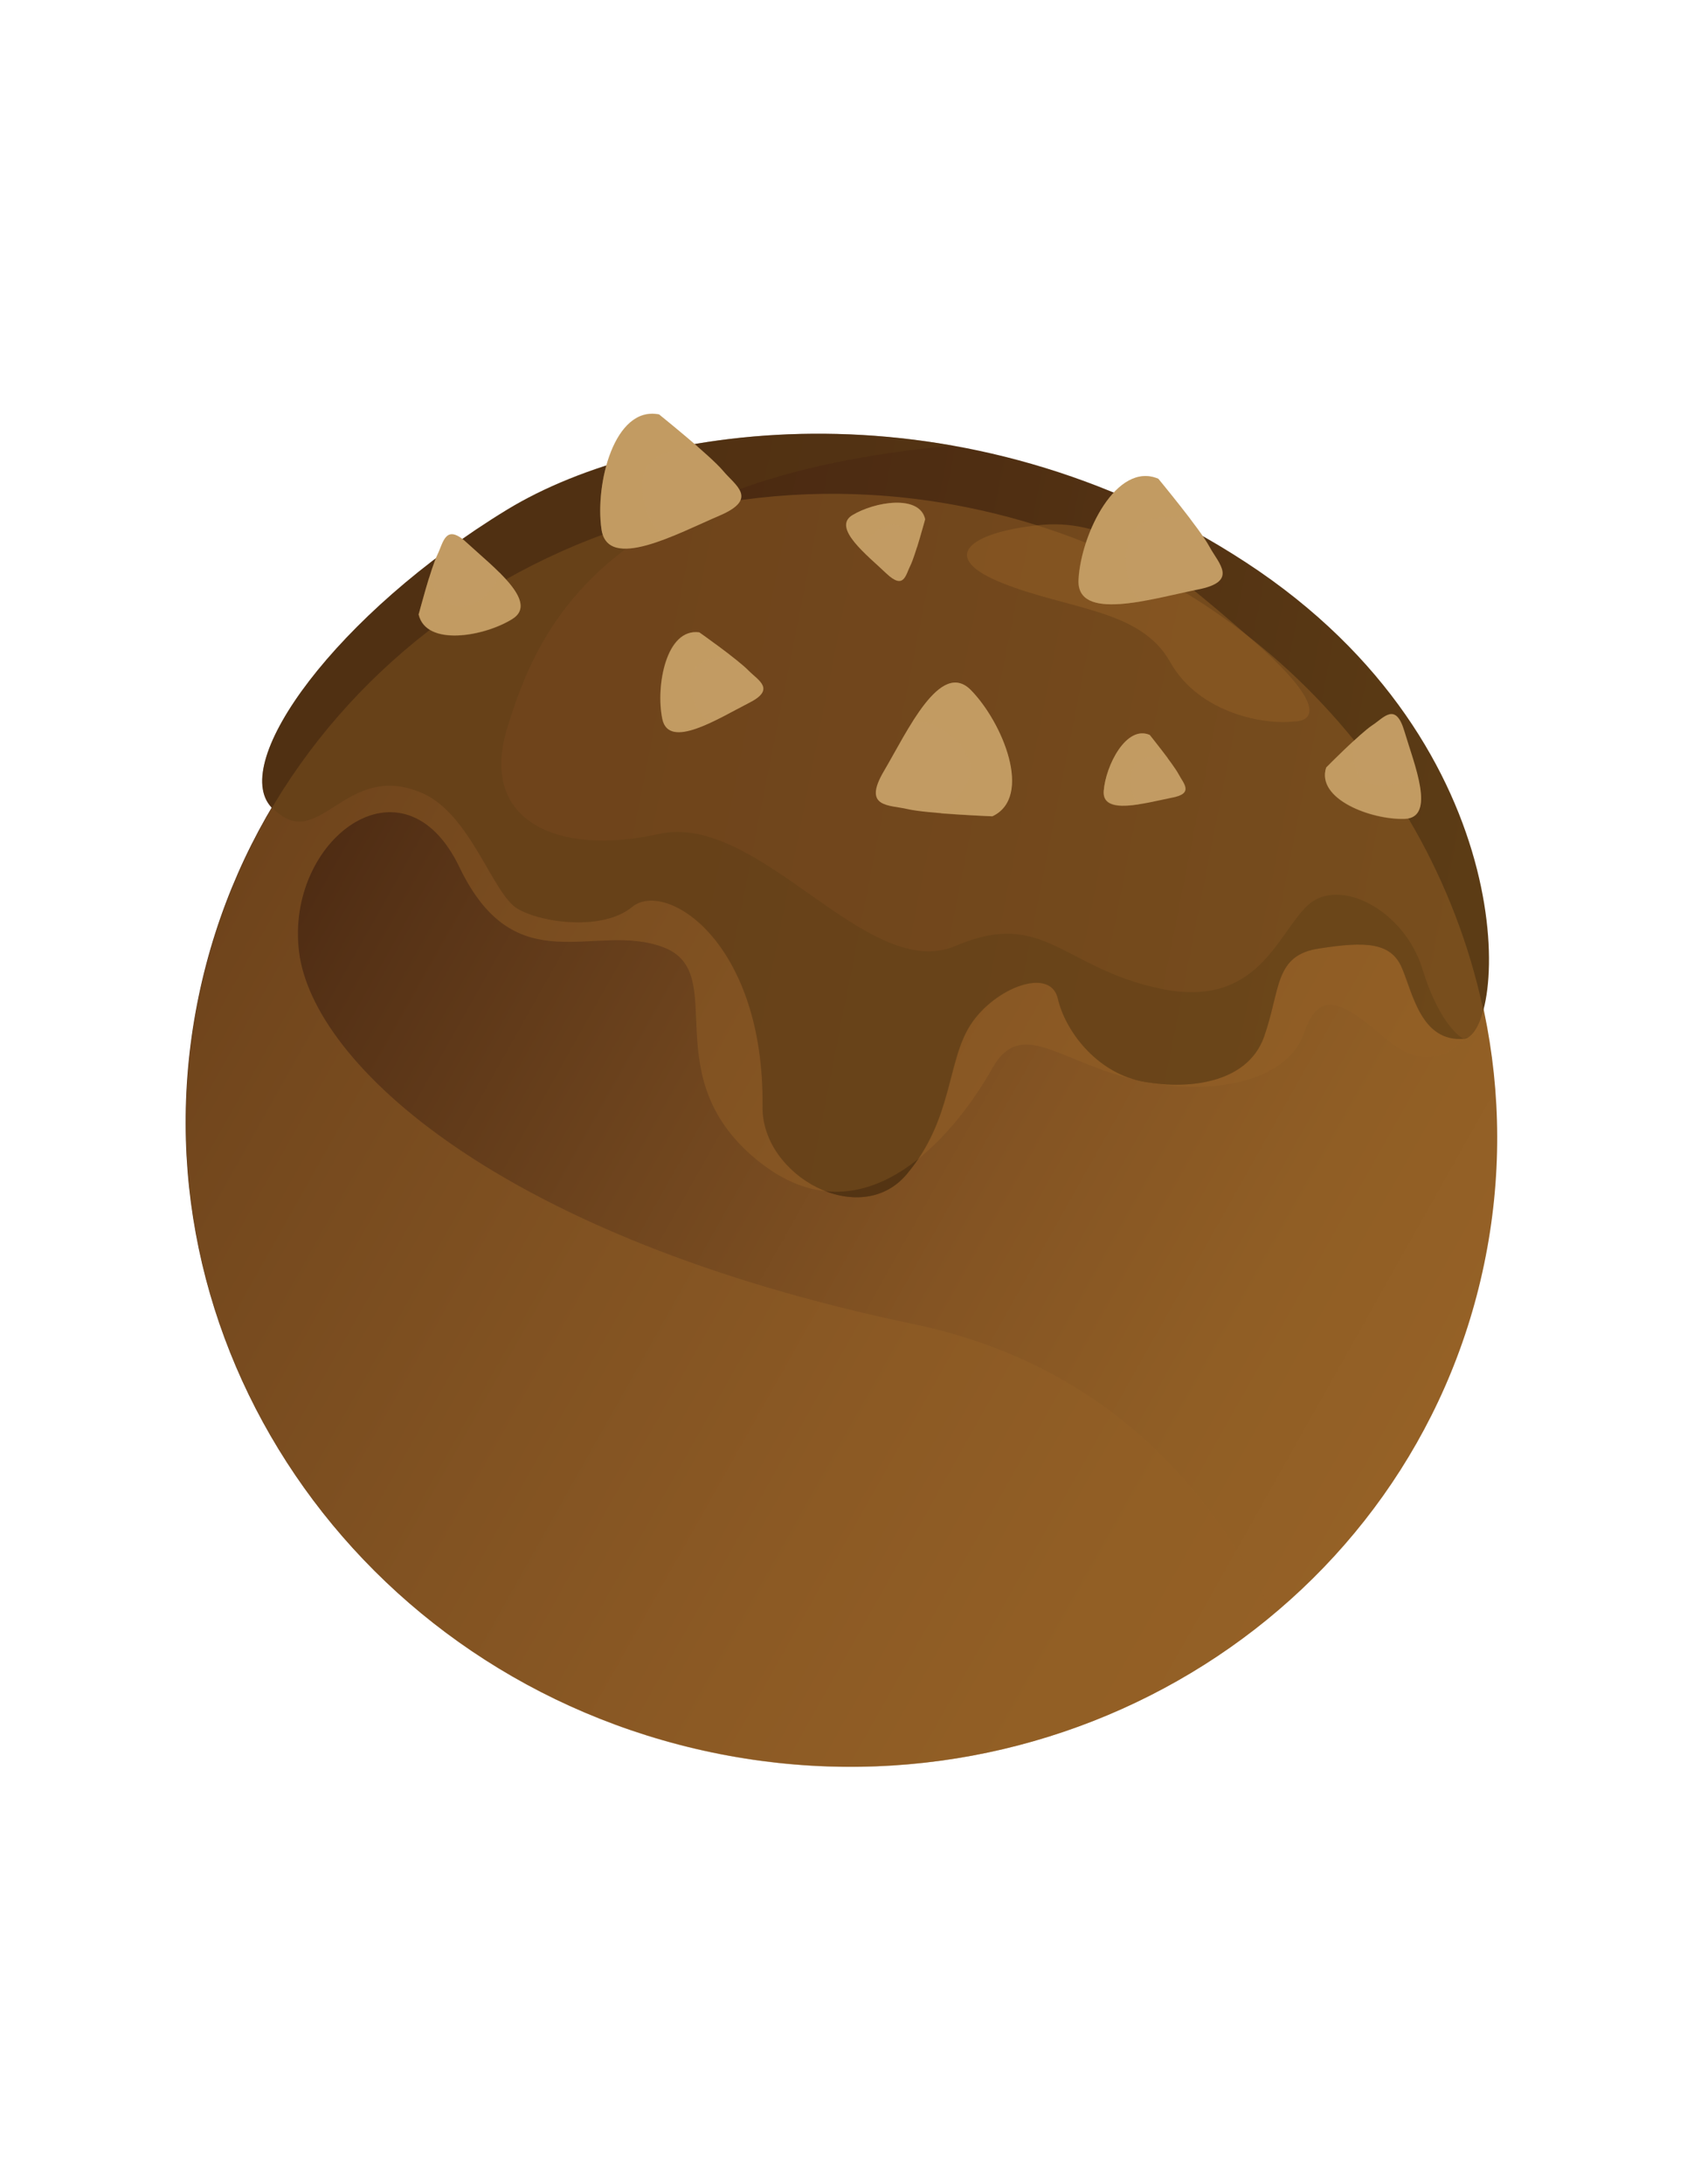 <?xml version="1.0" encoding="utf-8"?>
<!-- Generator: Adobe Illustrator 19.0.0, SVG Export Plug-In . SVG Version: 6.00 Build 0)  -->
<svg version="1.1" id="Layer_1" xmlns="http://www.w3.org/2000/svg" xmlns:xlink="http://www.w3.org/1999/xlink" x="0px" y="0px"
	 viewBox="0 0 612 792" style="enable-background:new 0 0 612 792;" xml:space="preserve">
<style type="text/css">
	.st0{fill:url(#XMLID_23_);}
	.st1{fill:url(#XMLID_24_);}
	.st2{opacity:0.5;fill:#956126;}
	.st3{opacity:0.4;fill:#5C3C15;}
	.st4{fill:#C29B63;}
	.st5{opacity:0.36;fill:#C29B63;}
</style>
<g>
	<g>
		
			<linearGradient id="XMLID_23_" gradientUnits="userSpaceOnUse" x1="132.374" y1="377.569" x2="607.494" y2="377.569" gradientTransform="matrix(-0.871 -0.49 -0.49 0.871 812.841 262.275)">
			<stop  offset="0" style="stop-color:#956126"/>
			<stop  offset="0.161" style="stop-color:#905E25"/>
			<stop  offset="0.376" style="stop-color:#845423"/>
			<stop  offset="0.621" style="stop-color:#6F451E"/>
			<stop  offset="0.885" style="stop-color:#563216"/>
			<stop  offset="1" style="stop-color:#4A2811"/>
		</linearGradient>
		<path id="XMLID_21_" class="st0" d="M72.1,361.1c-26,124.7,57.3,247.3,186.1,274.3c128.7,26.9,254.2-52.4,280.2-177
			c26-124.5-57.3-247.3-186.1-274.2C223.7,157.4,98.1,236.5,72.1,361.1z"/>
		
			<linearGradient id="XMLID_24_" gradientUnits="userSpaceOnUse" x1="210.371" y1="205.19" x2="527.266" y2="309.086" gradientTransform="matrix(-0.871 -0.49 -0.49 0.871 812.841 262.275)">
			<stop  offset="0" style="stop-color:#5C3C15"/>
			<stop  offset="0.607" style="stop-color:#4F2E12"/>
			<stop  offset="1" style="stop-color:#4A2811"/>
		</linearGradient>
		<path id="XMLID_20_" class="st1" d="M153.4,287.7c17.4,7.8,25.3,36.5,34.3,41.8c9,5.3,31.1,8,41.5-0.6
			c12.2-10.1,48.1,12.5,47.4,72.4c-0.3,25.2,35.4,44.6,52.3,24.5c16.9-20.1,14.4-40.9,23.2-54.3c8.7-13.4,28.8-21,31.6-9.5
			c2.6,11.6,13.8,26.6,30.1,30c16.1,3.3,38.5,1.3,44.7-16c6.2-17.4,3.6-29.7,20.2-32.1c16.5-2.5,25.8-2.3,29.8,7
			c4,9.3,7,26.9,22.4,25.8c15.5-1,23.8-105.6-78.8-172.7c-102.6-67-215.5-51.2-268.1-19.2c-61.9,37.7-101,91.7-85.5,108
			C115.8,310.7,124.8,275,153.4,287.7z"/>
		<path id="XMLID_19_" class="st2" d="M331.3,480.1c81.3,17,115,74.4,130.5,105.3c-53.9,45-128.1,65.8-203.5,50.1
			c-128.8-27-212.1-149.7-186.1-274.3c26-124.6,151.5-203.8,280.2-176.9c99,20.6,170.8,97.9,187.1,189.1c-2.8,1.1-5.6,2.3-8.5,3.3
			c0,0-11,14.9-28.1,0.1c-17.2-14.9-24.5-17.6-30-1.8c-5.6,15.8-30.2,23-59,17c-28.9-6.1-43.3-23.7-54-4.5
			c-10.7,19.1-44,65.1-83.8,34.3c-39.7-30.8-10.7-68.9-35.4-78.3c-24.9-9.5-53.5,13.6-74-29c-20.4-42.6-63.3-9.9-58.2,30.7
			C113.5,385.6,181.1,448.7,331.3,480.1z"/>
		<g>
			<path id="XMLID_18_" class="st3" d="M98.6,292.7c-15.6-16.3,23.6-70.3,85.5-108c34.5-21,95-34.9,161.6-23.1
				C216.5,173.1,194.4,230.2,184,264c-10.4,33.8,18.4,46.6,55,38.4c36.6-8.1,75.4,54.2,107.6,40.6c32.1-13.7,38.8,8.1,74.4,15.5
				c35.6,7.5,42.5-20.4,53.6-30.4c11.2-10.1,34.7,1.6,41.4,23.2c6.7,21.7,15,25.4,15,25.4c-15.4,1.1-18.4-16.5-22.4-25.8
				c-4-9.3-13.3-9.6-29.8-7c-16.6,2.4-14.1,14.7-20.2,32.1c-6.2,17.3-28.6,19.3-44.7,16c-16.3-3.4-27.5-18.4-30.1-30
				c-2.7-11.5-22.8-3.9-31.6,9.5c-8.7,13.4-6.3,34.2-23.2,54.3c-16.9,20.1-52.6,0.7-52.3-24.5c0.7-59.9-35.2-82.5-47.4-72.4
				c-10.4,8.6-32.5,5.9-41.5,0.6c-9-5.3-16.9-34-34.3-41.8C124.8,275,115.8,310.7,98.6,292.7z"/>
		</g>
		<path id="XMLID_17_" class="st2" d="M469.4,261.6c0,0,20.1,1-15.7-30.1c-35.7-31.2-53.4-43.8-77.6-41c-24.2,2.7-36.2,11.5-12.3,21
			c24,9.6,49.9,9.4,60.6,28.4C435,258.9,459.1,262.9,469.4,261.6z"/>
	</g>
	<g>
		<path id="XMLID_16_" class="st4" d="M253.7,229.3c0,0,14.2,10,17.9,13.9c3.6,3.6,10,6.8-0.1,11.8c-11,5.6-28.9,17-31.2,5.7
			C237.8,248.8,241.7,227.7,253.7,229.3z"/>
		<path id="XMLID_15_" class="st5" d="M264.7,237.4c0,0-10.4,0.7-13.3,6c-2.8,5.4,0.7,15.5,6.3,18.6l0,0c-8.3,3.8-16,5.7-17.5-1.4
			c-2.4-11.9,1.4-33,13.4-31.3C253.7,229.3,259.5,233.4,264.7,237.4z"/>
	</g>
	<g>
		<path id="XMLID_14_" class="st4" d="M335.6,188.3c0,0-3.5,13-5.3,16.7c-1.8,3.5-2.3,9-8.7,3c-6.9-6.6-19.9-16.6-12.4-21.2
			C317.3,181.9,333.6,179.2,335.6,188.3z"/>
		<path id="XMLID_13_" class="st5" d="M332.7,198.5c0,0-3.2-7.5-7.9-8.1c-4.6-0.7-11,4.5-11.8,9.4l0,0c-5-5-8.5-10.2-3.6-13
			c8-5,24.4-7.6,26.3,1.5C335.6,188.3,334.2,193.6,332.7,198.5z"/>
	</g>
	<g>
		<path id="XMLID_12_" class="st4" d="M417.1,266.5c0,0,8.5,10.6,10.4,14.1c1.8,3.5,5.9,7.2-2.6,8.7c-9.4,1.9-25.2,6.4-24.5-2.5
			C401.1,277.6,408.6,262.8,417.1,266.5z"/>
		<path id="XMLID_11_" class="st5" d="M423.7,274.9c-0.1,0.1-7.9-1.7-11.3,1.7c-3.3,3.5-2.8,11.7,0.7,15.1l0,0
			c-7,1.1-13.1,1-12.7-4.8c0.7-9.3,8.2-24.1,16.7-20.4C417.1,266.5,420.6,270.9,423.7,274.9z"/>
	</g>
	<g>
		<path id="XMLID_10_" class="st4" d="M151.9,222.8c0,0,4.4-16.9,6.8-21.7c2.2-4.5,2.9-11.7,11-4c9.1,8.4,26,21.2,16.2,27.3
			C175.7,230.8,154.6,234.5,151.9,222.8z"/>
		<path id="XMLID_9_" class="st5" d="M155.6,209.6c0,0,4.3,9.6,10.3,10.3c6.1,0.9,14.3-6,15.3-12.3l0,0c6.4,6.5,10.9,13,4.7,16.9
			c-10.2,6.4-31.4,10.1-34.1-1.7C151.9,222.8,153.7,215.8,155.6,209.6z"/>
	</g>
	<g>
		<path id="XMLID_8_" class="st4" d="M481.1,278.3c0,0,12.3-12.4,16.7-15.3c4.3-2.8,8.5-8.6,11.7,2.2c3.5,11.8,11.6,31.3,0.1,31.7
			C497.4,297.3,477.4,289.7,481.1,278.3z"/>
		<path id="XMLID_7_" class="st5" d="M490.9,268.8c0,0-1.1,10.4,3.7,14.1c4.8,3.7,15.4,2,19.3-2.9l0,0c2.3,8.8,3,16.7-4.4,17
			c-12.1,0.4-32.1-7.2-28.4-18.6C481.1,278.3,486.1,273.1,490.9,268.8z"/>
	</g>
	<g>
		<path id="XMLID_6_" class="st4" d="M360,296c0,0-23.8-1-30.7-2.6c-6.7-1.6-16.5-0.4-8.7-13.7c8.5-14.4,20.5-40.7,31.6-29.5
			C363.7,261.9,374.9,289,360,296z"/>
		<path id="XMLID_5_" class="st5" d="M341.3,295c0-0.1,11.5-8.6,10.7-16.9c-0.7-8.2-12.3-17.2-20.9-16.5l0,0
			c6.7-10.5,14-18.5,21-11.3c11.6,11.6,22.8,38.8,7.8,45.7C360,296,350.2,295.6,341.3,295z"/>
	</g>
	<g>
		<path id="XMLID_4_" class="st4" d="M239.1,150.3c0,0,18.6,14.9,23.2,20.4c4.4,5.3,13,10.1-1.1,16.2c-15.5,6.6-40.8,20.5-43,5
			C215.8,175.4,222.9,147.1,239.1,150.3z"/>
		<path id="XMLID_3_" class="st5" d="M253.4,162.2c0,0-14.2-0.1-18.6,7.1c-4.3,7.1-0.3,21.2,7,25.9l0,0c-11.7,4.4-22.3,6.4-23.6-3.4
			c-2.4-16.4,4.7-44.8,20.9-41.6C239.1,150.3,246.6,156.4,253.4,162.2z"/>
	</g>
	<g>
		<path id="XMLID_2_" class="st4" d="M420.2,173.6c0,0,15.2,18.3,18.6,24.7c3.3,6.1,10.7,12.6-4.4,15.5
			c-16.4,3.3-44.2,11.9-43.1-3.8C392.2,193.5,405.1,167.2,420.2,173.6z"/>
		<path id="XMLID_1_" class="st5" d="M431.8,188.2c0,0.1-14-2.9-19.7,3.2c-5.6,6-4.5,20.7,1.6,26.7l0,0c-12.3,2-23.1,1.9-22.5-8.1
			c1-16.5,13.9-42.8,29-36.4C420.2,173.6,426.3,181.2,431.8,188.2z"/>
	</g>
</g>
</svg>
